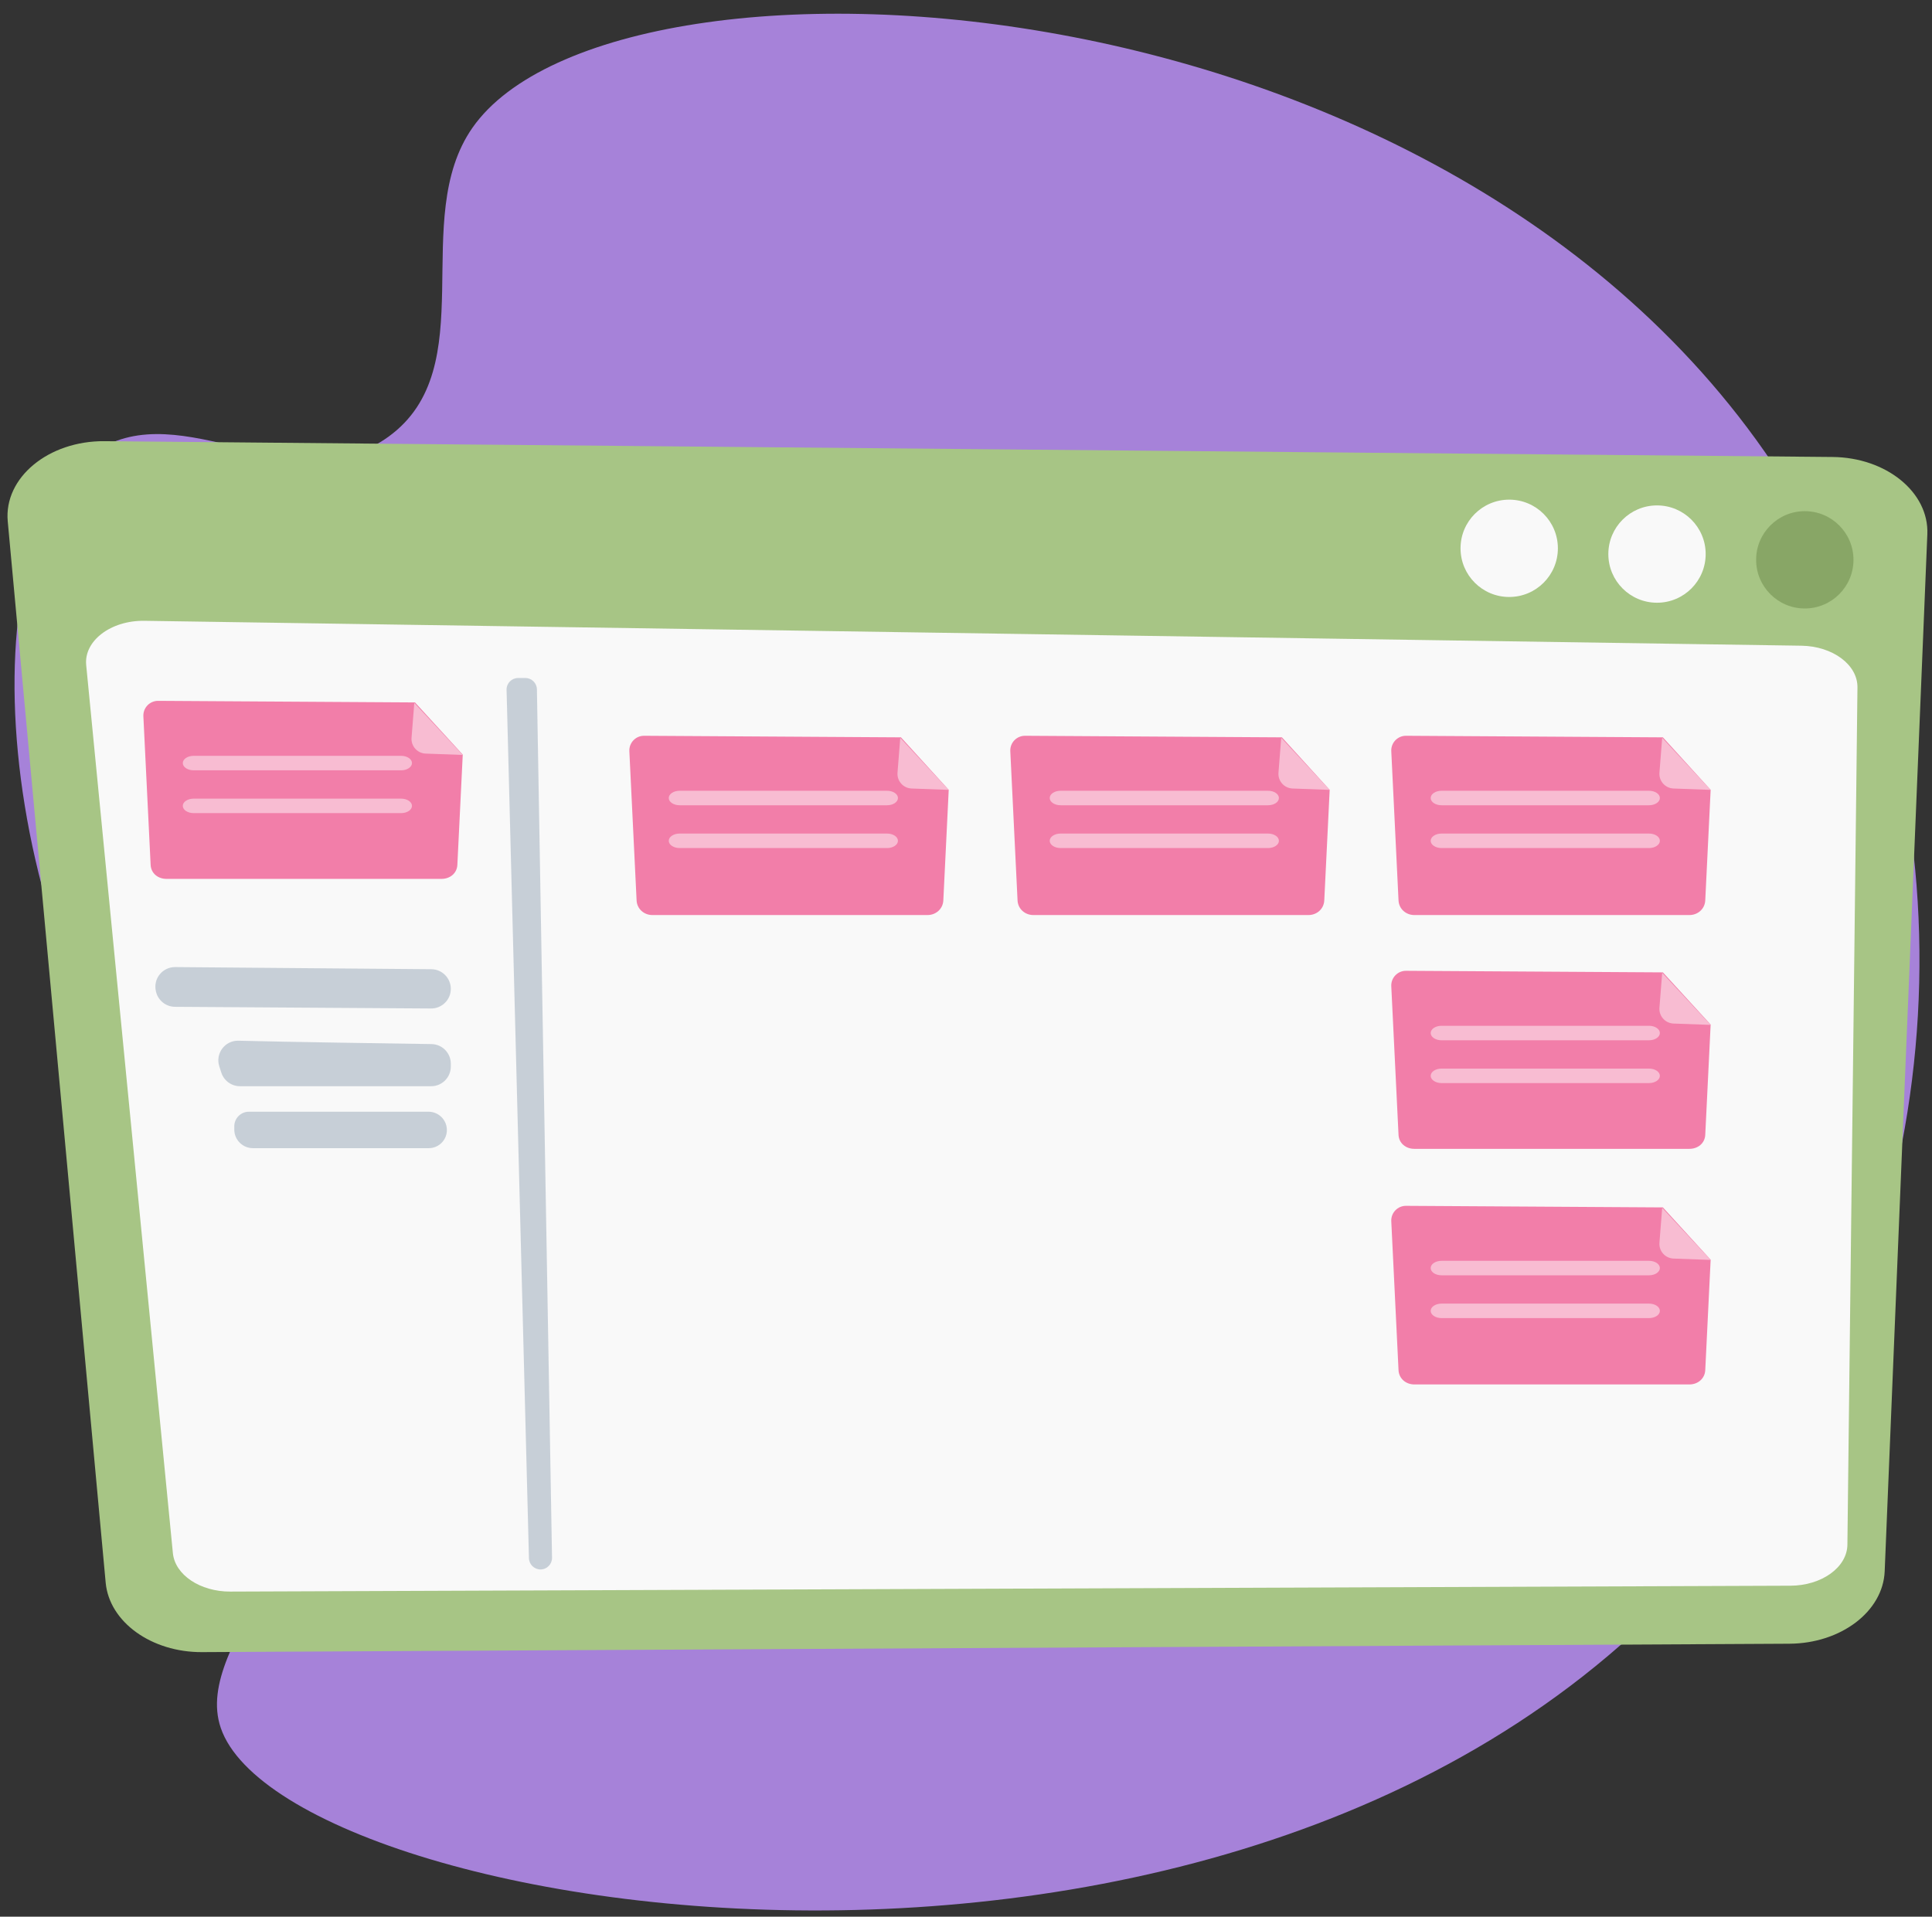 <svg width="129" height="128" viewBox="0 0 129 128" fill="none" xmlns="http://www.w3.org/2000/svg">
<rect x="0" y="0" width="129" height="128" fill="#333333" stroke="none"/>
<path d="M31.548 8.529C27.276 14.644 32.285 24.56 25.944 29.16C19.776 33.636 12.195 26.3 6.378 30.151C-2.245 35.87 -0.673 62.03 11.942 78.283C15.735 83.172 18.901 85.072 20.304 90.601C23.319 102.471 12.728 109.531 14.744 115.402C19.283 128.622 89.085 139.714 117.092 99.988C130.174 81.431 132.133 54.641 120.445 34.289C99.325 -2.479 41.131 -5.193 31.548 8.529Z" fill="#A682D9"/>
<path d="M0.517 34.818L7.056 105.692C7.298 108.32 10.115 110.349 13.494 110.331L119.477 109.77C122.921 109.751 125.731 107.615 125.841 104.932L128.689 35.675C128.804 32.877 125.948 30.55 122.357 30.518L6.987 29.462C3.236 29.428 0.248 31.901 0.517 34.818Z" fill="#A7C585"/>
<path d="M5.755 44.416L11.543 103.718C11.685 105.171 13.362 106.295 15.377 106.288L119.548 105.896C121.639 105.888 123.334 104.667 123.351 103.155L124.023 45.908C124.041 44.395 122.372 43.153 120.279 43.121L9.648 41.458C7.4 41.424 5.596 42.794 5.755 44.416Z" fill="#F9F9F9"/>
<path opacity="0.5" d="M34.594 45.278H35.08C35.5 45.278 35.843 45.615 35.85 46.035L36.859 104.026C36.866 104.457 36.519 104.81 36.089 104.81C35.671 104.81 35.329 104.477 35.318 104.06L33.824 46.068C33.812 45.635 34.16 45.278 34.594 45.278Z" fill="#97A6B7"/>
<path opacity="0.5" d="M11.697 64.583L28.8 64.725C29.52 64.731 30.101 65.317 30.101 66.037C30.101 66.764 29.508 67.353 28.78 67.348L11.684 67.236C11.078 67.232 10.553 66.813 10.415 66.222L10.409 66.192C10.215 65.365 10.847 64.576 11.697 64.583Z" fill="#97A6B7"/>
<path opacity="0.5" d="M15.922 69.5C19.212 69.583 25.977 69.684 28.809 69.725C29.526 69.735 30.101 70.319 30.101 71.036V71.227C30.101 71.951 29.514 72.539 28.789 72.539H16.025C15.456 72.539 14.951 72.171 14.777 71.63L14.643 71.213C14.365 70.353 15.018 69.477 15.922 69.5Z" fill="#97A6B7"/>
<path opacity="0.5" d="M15.643 75.219V75.431C15.643 76.119 16.2 76.676 16.887 76.676H28.629C29.297 76.676 29.838 76.135 29.838 75.467C29.838 74.791 29.289 74.242 28.612 74.242H16.619C16.08 74.242 15.643 74.679 15.643 75.219Z" fill="#97A6B7"/>
<path d="M100.77 39.867C102.565 39.867 104.02 38.412 104.02 36.617C104.02 34.822 102.565 33.367 100.77 33.367C98.975 33.367 97.52 34.822 97.52 36.617C97.52 38.412 98.975 39.867 100.77 39.867Z" fill="#F9F9F9"/>
<path d="M110.638 40.251C112.433 40.251 113.888 38.796 113.888 37.001C113.888 35.207 112.433 33.752 110.638 33.752C108.844 33.752 107.389 35.207 107.389 37.001C107.389 38.796 108.844 40.251 110.638 40.251Z" fill="#F9F9F9"/>
<path opacity="0.5" d="M120.507 40.635C122.302 40.635 123.757 39.18 123.757 37.386C123.757 35.591 122.302 34.136 120.507 34.136C118.712 34.136 117.257 35.591 117.257 37.386C117.257 39.18 118.712 40.635 120.507 40.635Z" fill="#6B8949"/>
<path d="M60.158 49.241L43.008 49.136C42.445 49.133 41.994 49.603 42.022 50.166L42.506 60.133C42.533 60.696 42.998 61.108 43.562 61.108H61.929C62.494 61.108 62.958 60.696 62.986 60.133L63.346 52.747L60.158 49.241Z" fill="#F27EA9"/>
<path d="M60.871 52.658C60.313 52.639 59.883 52.157 59.927 51.6L60.111 49.273L63.349 52.749L60.871 52.658Z" fill="#F8BCD2"/>
<path d="M59.23 52.808H45.378C44.978 52.808 44.653 53.025 44.653 53.292C44.653 53.559 44.978 53.776 45.378 53.776H59.23C59.631 53.776 59.956 53.559 59.956 53.292C59.956 53.025 59.631 52.808 59.23 52.808Z" fill="#F8BCD2"/>
<path d="M59.23 55.666H45.378C44.978 55.666 44.653 55.883 44.653 56.15C44.653 56.417 44.978 56.634 45.378 56.634H59.23C59.631 56.634 59.956 56.417 59.956 56.15C59.956 55.883 59.631 55.666 59.23 55.666Z" fill="#F8BCD2"/>
<path d="M85.595 49.241L68.445 49.136C67.881 49.133 67.43 49.603 67.458 50.166L67.942 60.133C67.97 60.696 68.434 61.108 68.999 61.108H87.366C87.93 61.108 88.395 60.696 88.422 60.133L88.783 52.747L85.595 49.241Z" fill="#F27EA9"/>
<path d="M86.308 52.658C85.75 52.639 85.32 52.157 85.364 51.6L85.548 49.273L88.787 52.749L86.308 52.658Z" fill="#F8BCD2"/>
<path d="M84.667 52.808H70.815C70.415 52.808 70.09 53.025 70.09 53.292C70.09 53.559 70.415 53.776 70.815 53.776H84.667C85.068 53.776 85.393 53.559 85.393 53.292C85.393 53.025 85.068 52.808 84.667 52.808Z" fill="#F8BCD2"/>
<path d="M84.667 55.666H70.815C70.415 55.666 70.09 55.883 70.09 56.15C70.09 56.417 70.415 56.634 70.815 56.634H84.667C85.068 56.634 85.393 56.417 85.393 56.15C85.393 55.883 85.068 55.666 84.667 55.666Z" fill="#F8BCD2"/>
<path d="M111.032 49.241L93.882 49.136C93.319 49.133 92.868 49.603 92.896 50.166L93.38 60.133C93.407 60.696 93.872 61.108 94.436 61.108H112.804C113.368 61.108 113.832 60.696 113.86 60.133L114.22 52.747L111.032 49.241Z" fill="#F27EA9"/>
<path d="M111.746 52.658C111.187 52.639 110.757 52.157 110.801 51.6L110.985 49.273L114.224 52.749L111.746 52.658Z" fill="#F8BCD2"/>
<path d="M110.104 52.808H96.252C95.852 52.808 95.527 53.025 95.527 53.292C95.527 53.559 95.852 53.776 96.252 53.776H110.104C110.505 53.776 110.83 53.559 110.83 53.292C110.83 53.025 110.505 52.808 110.104 52.808Z" fill="#F8BCD2"/>
<path d="M110.105 55.666H96.253C95.852 55.666 95.527 55.883 95.527 56.15C95.527 56.417 95.852 56.634 96.253 56.634H110.105C110.506 56.634 110.83 56.417 110.83 56.15C110.83 55.883 110.506 55.666 110.105 55.666Z" fill="#F8BCD2"/>
<path d="M27.71 46.909L10.56 46.803C9.996 46.8 9.546 47.271 9.573 47.834L10.058 57.759C10.085 58.323 10.55 58.693 11.114 58.693H29.481C30.045 58.693 30.51 58.323 30.538 57.759L30.898 50.394L27.71 46.909Z" fill="#F27EA9"/>
<path d="M28.423 50.326C27.865 50.306 27.435 49.825 27.479 49.267L27.663 46.941L30.901 50.416L28.423 50.326Z" fill="#F8BCD2"/>
<path d="M26.782 50.475H12.93C12.53 50.475 12.205 50.692 12.205 50.959C12.205 51.226 12.53 51.443 12.93 51.443H26.782C27.183 51.443 27.508 51.226 27.508 50.959C27.508 50.692 27.183 50.475 26.782 50.475Z" fill="#F8BCD2"/>
<path d="M26.782 53.334H12.93C12.53 53.334 12.205 53.55 12.205 53.818C12.205 54.085 12.53 54.301 12.93 54.301H26.782C27.183 54.301 27.508 54.085 27.508 53.818C27.508 53.55 27.183 53.334 26.782 53.334Z" fill="#F8BCD2"/>
<path d="M111.032 64.936L93.882 64.831C93.319 64.828 92.868 65.299 92.896 65.862L93.38 75.787C93.407 76.351 93.872 76.721 94.436 76.721H112.804C113.368 76.721 113.832 76.351 113.86 75.787L114.22 68.422L111.032 64.936Z" fill="#F27EA9"/>
<path d="M111.746 68.354C111.187 68.334 110.757 67.853 110.801 67.295L110.985 64.969L114.224 68.444L111.746 68.354Z" fill="#F8BCD2"/>
<path d="M110.104 68.503H96.252C95.852 68.503 95.527 68.72 95.527 68.987C95.527 69.254 95.852 69.471 96.252 69.471H110.104C110.505 69.471 110.83 69.254 110.83 68.987C110.83 68.72 110.505 68.503 110.104 68.503Z" fill="#F8BCD2"/>
<path d="M110.105 71.362H96.253C95.852 71.362 95.527 71.578 95.527 71.845C95.527 72.112 95.852 72.329 96.253 72.329H110.105C110.506 72.329 110.83 72.112 110.83 71.845C110.83 71.578 110.506 71.362 110.105 71.362Z" fill="#F8BCD2"/>
<path d="M111.032 80.632L93.882 80.527C93.319 80.523 92.868 80.994 92.896 81.557L93.38 91.502C93.407 92.065 93.872 92.455 94.436 92.455H112.804C113.368 92.455 113.832 92.065 113.86 91.502L114.22 84.127L111.032 80.632Z" fill="#F27EA9"/>
<path d="M111.746 84.049C111.187 84.029 110.757 83.548 110.801 82.99L110.985 80.664L114.224 84.139L111.746 84.049Z" fill="#F8BCD2"/>
<path d="M110.104 84.199H96.252C95.852 84.199 95.527 84.415 95.527 84.682C95.527 84.95 95.852 85.166 96.252 85.166H110.104C110.505 85.166 110.83 84.95 110.83 84.682C110.83 84.415 110.505 84.199 110.104 84.199Z" fill="#F8BCD2"/>
<path d="M110.105 87.057H96.253C95.852 87.057 95.527 87.273 95.527 87.541C95.527 87.808 95.852 88.024 96.253 88.024H110.105C110.506 88.024 110.83 87.808 110.83 87.541C110.83 87.273 110.506 87.057 110.105 87.057Z" fill="#F8BCD2"/>
</svg>
